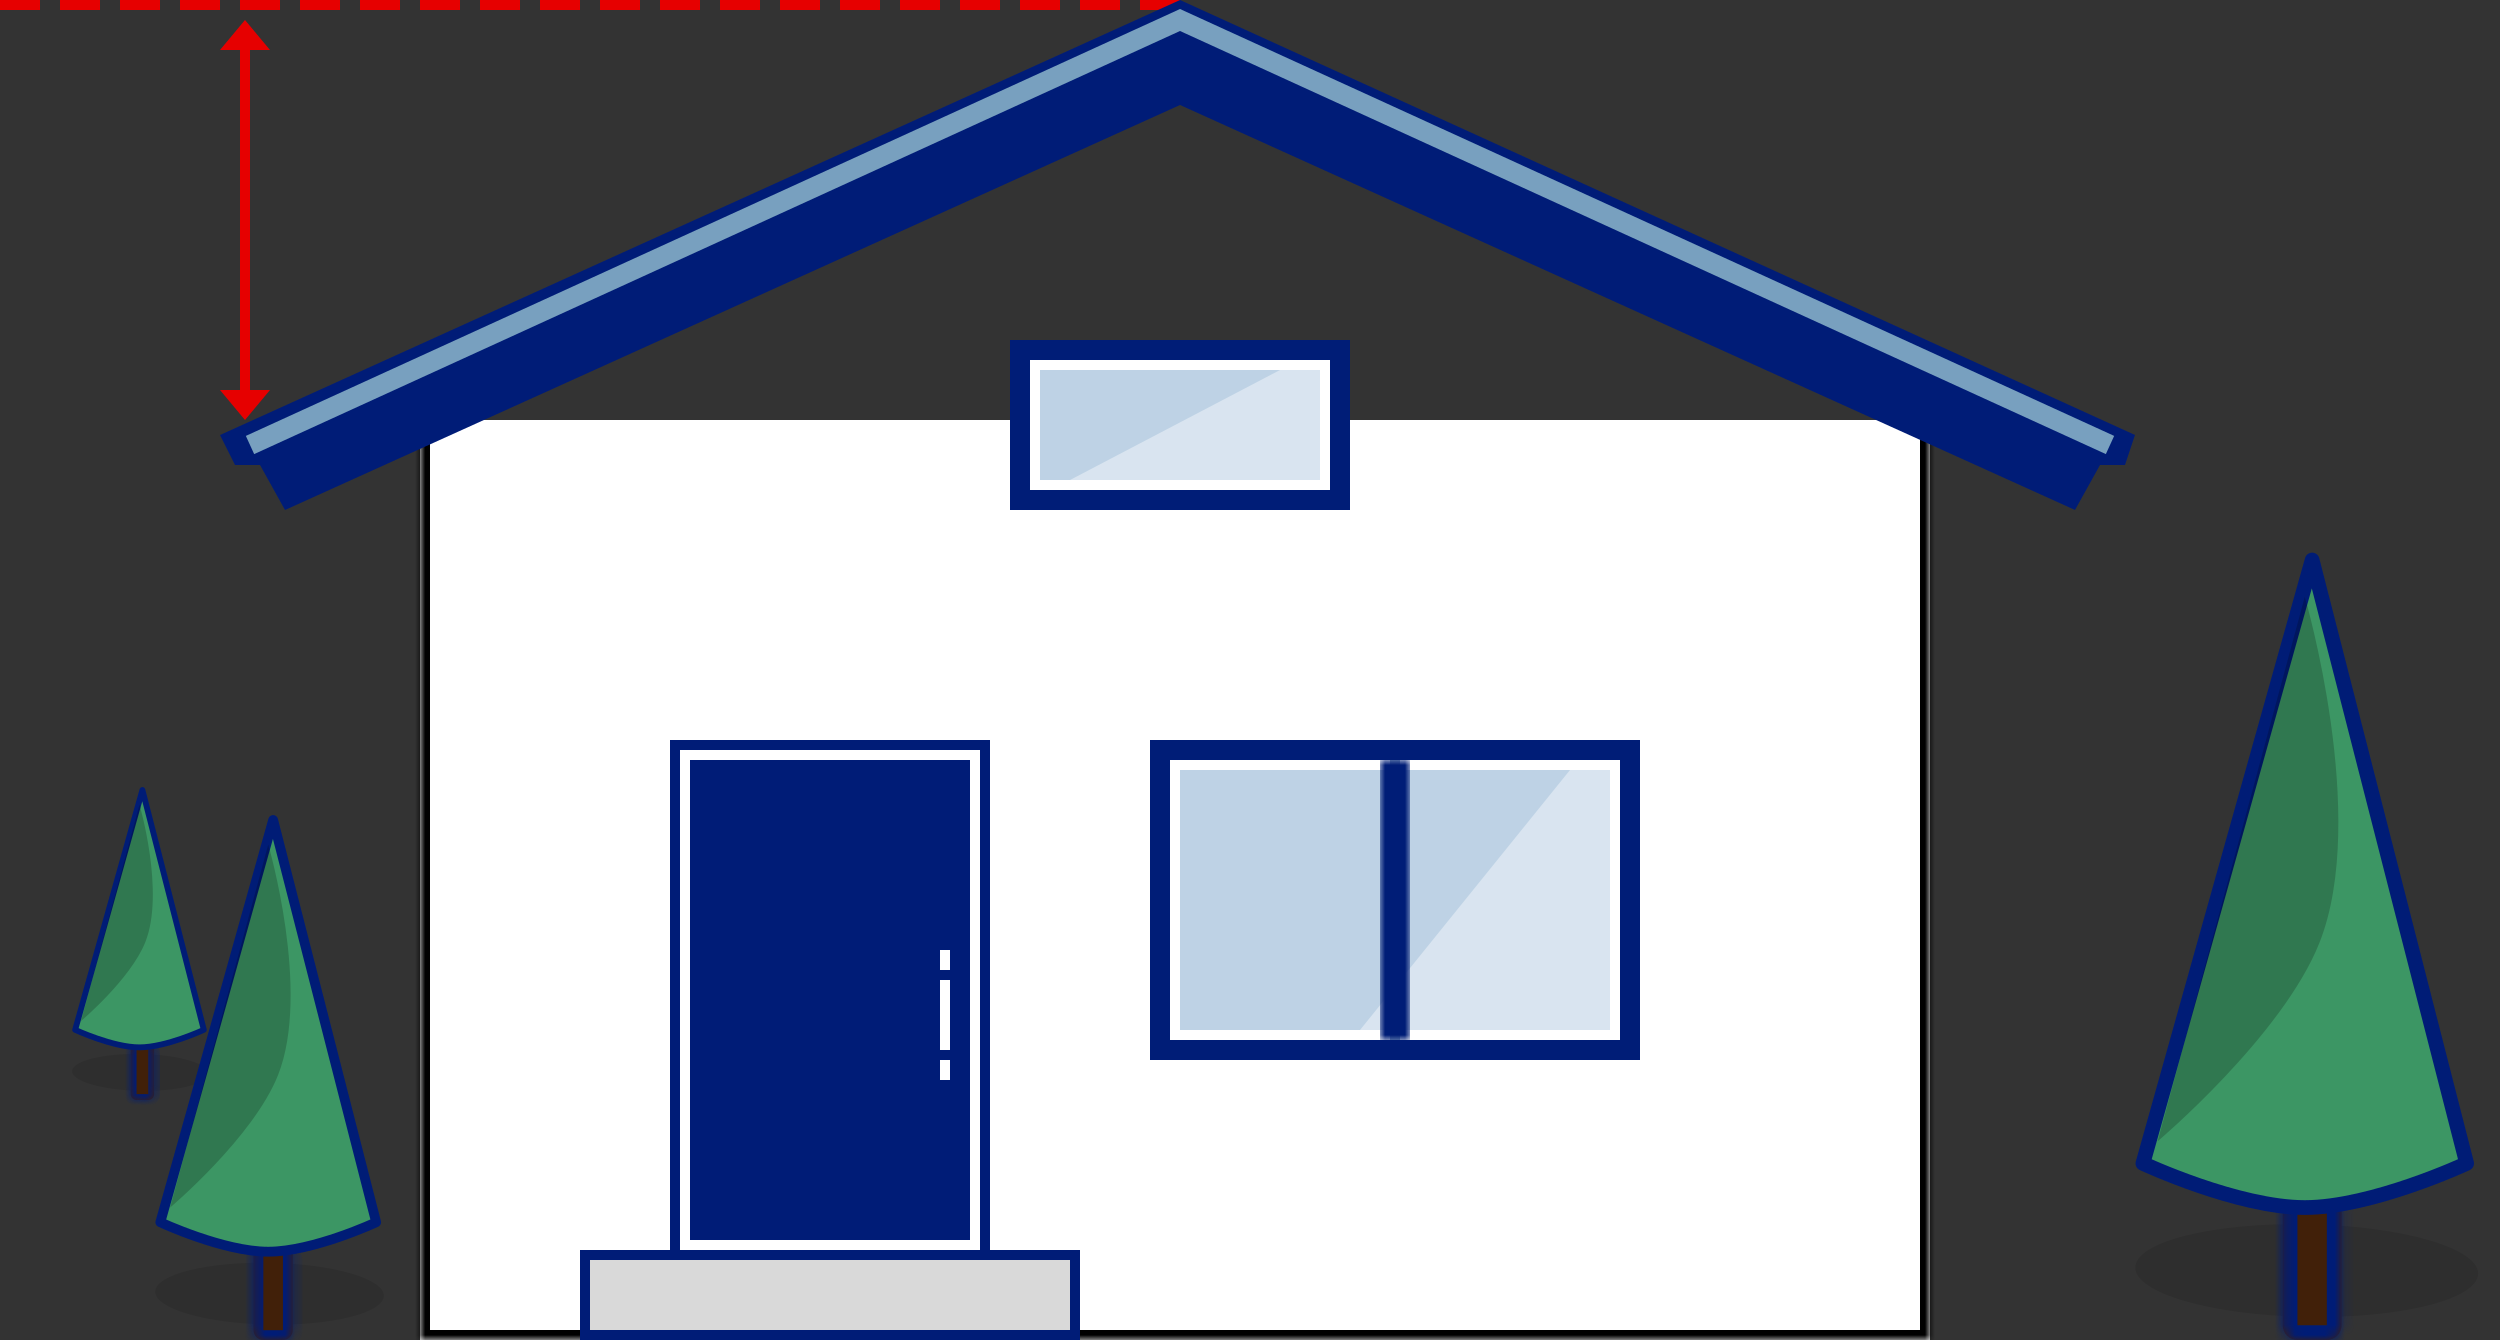 <svg width="250" height="134" viewBox="0 0 250 134" fill="none" xmlns="http://www.w3.org/2000/svg">
<rect x="0" y="0" width="250" height="134" fill="#333333" stroke="none"/>
<path fill-rule="evenodd" clip-rule="evenodd" d="M4 0H0V1H4V0ZM10 0H6V1H10V0ZM12 0H16V1H12V0ZM22 0H18V1H22V0ZM24 0H28V1H24V0ZM34 0H30V1H34V0ZM36 0H40V1H36V0ZM46 0H42V1H46V0ZM48 0H52V1H48V0ZM58 0H54V1H58V0ZM60 0H64V1H60V0ZM70 0H66V1H70V0ZM72 0H76V1H72V0ZM82 0H78V1H82V0ZM84 0H88V1H84V0ZM94 0H90V1H94V0ZM96 0H100V1H96V0ZM106 0H102V1H106V0ZM108 0H112V1H108V0ZM118 0H114V1H118V0Z" fill="#E60000"/>
<path d="M27 5H23.5H22L24.5 2L27 5Z" fill="#E60000"/>
<path d="M27 39H23.5H22L24.5 42L27 39Z" fill="#E60000"/>
<rect x="24" y="5" width="1" height="34" fill="#E60000"/>
<mask id="path-5-inside-1_39_7943" fill="white">
<path d="M42 42H193V134H42V42Z"/>
</mask>
<path d="M42 42H193V134H42V42Z" fill="white"/>
<path d="M193 134V135H194V134H193ZM42 134H41V135H42V134ZM192 42V134H194V42H192ZM193 133H42V135H193V133ZM43 134V42H41V134H43Z" fill="black" mask="url(#path-5-inside-1_39_7943)"/>
<path d="M118 0L22 43.5L23.5 46.5H26L28.5 51L118 10.5L207.5 51L210 46.5H212.5L213.5 43.5L118 0Z" fill="#001C77"/>
<path d="M25 44.5L118 2L211 44.5" stroke="#78A0BF" stroke-width="2"/>
<rect x="67" y="74" width="32" height="52" fill="#001C77"/>
<rect x="68.5" y="75.5" width="29" height="49" fill="#001C77" stroke="white"/>
<rect x="94" y="98" width="1" height="7" fill="white"/>
<rect x="94" y="98" width="1" height="7" fill="white"/>
<rect x="94" y="95" width="1" height="2" fill="white"/>
<rect x="94" y="95" width="1" height="2" fill="white"/>
<rect x="94" y="106" width="1" height="2" fill="white"/>
<rect x="94" y="106" width="1" height="2" fill="white"/>
<path d="M58.5 133.5V125.5H107.5V133.5H58.5Z" fill="#D9D9D9" stroke="#001C77"/>
<path d="M247.719 127.839C246.727 130.368 238.29 132.067 228.875 131.635C219.46 131.203 212.632 128.802 213.624 126.274C214.616 123.745 223.052 122.045 232.467 122.478C241.882 122.91 248.711 125.31 247.719 127.839Z" fill="black" fill-opacity="0.1"/>
<mask id="path-16-inside-2_39_7943" fill="white">
<path d="M228.27 120.755C228.27 119.942 228.929 119.283 229.742 119.283H232.685C233.498 119.283 234.157 119.942 234.157 120.755V132.528C234.157 133.341 233.498 134 232.685 134H229.742C228.929 134 228.27 133.341 228.27 132.528V120.755Z"/>
</mask>
<path d="M228.27 120.755C228.27 119.942 228.929 119.283 229.742 119.283H232.685C233.498 119.283 234.157 119.942 234.157 120.755V132.528C234.157 133.341 233.498 134 232.685 134H229.742C228.929 134 228.27 133.341 228.27 132.528V120.755Z" fill="#412009"/>
<path d="M228.27 119.283H234.157H228.27ZM235.629 132.528C235.629 134.154 234.311 135.472 232.685 135.472H229.742C228.116 135.472 226.798 134.154 226.798 132.528H229.742H232.685H235.629ZM229.742 135.472C228.116 135.472 226.798 134.154 226.798 132.528V122.226C226.798 120.601 228.116 119.283 229.742 119.283C229.742 119.283 229.742 119.942 229.742 120.755V132.528V135.472ZM232.685 119.283C234.311 119.283 235.629 120.601 235.629 122.226V132.528C235.629 134.154 234.311 135.472 232.685 135.472V132.528V120.755C232.685 119.942 232.685 119.283 232.685 119.283Z" fill="#001C76" mask="url(#path-16-inside-2_39_7943)"/>
<path d="M214.289 116.34L231.213 56L246.666 116.34C246.666 116.34 237.205 120.755 230.478 120.755C223.751 120.755 214.289 116.34 214.289 116.34Z" fill="#3C9664" stroke="#001C76" stroke-width="1.472" stroke-linejoin="round"/>
<path d="M215.76 114.132L230.477 59.679C230.477 59.679 236.929 81.696 231.949 94.264C228.263 103.569 215.76 114.132 215.76 114.132Z" fill="black" fill-opacity="0.2"/>
<rect x="115" y="74" width="49" height="32" fill="#001D77"/>
<rect x="115" y="74" width="49" height="32" fill="#001D77"/>
<rect x="117.5" y="76.5" width="44" height="27" fill="#001D77"/>
<rect x="117.5" y="76.5" width="44" height="27" fill="#BED2E5"/>
<rect x="117.5" y="76.5" width="44" height="27" stroke="white"/>
<path d="M136 103L157 77H161V103H136Z" fill="white" fill-opacity="0.41"/>
<mask id="path-23-outside-3_39_7943" maskUnits="userSpaceOnUse" x="138" y="76" width="3" height="28" fill="black">
<rect fill="white" x="138" y="76" width="3" height="28"/>
<path d="M139 76H140V104H139V76Z"/>
</mask>
<path d="M139 76H140V104H139V76Z" fill="#94AEC7"/>
<path d="M139 76V104H141V76H139ZM140 104V76H138V104H140Z" fill="#001D77" mask="url(#path-23-outside-3_39_7943)"/>
<rect x="101" y="34" width="34" height="17" fill="#001D77"/>
<rect x="101" y="34" width="34" height="17" fill="#001D77"/>
<rect x="103.5" y="36.5" width="29" height="12" fill="#001D77"/>
<rect x="103.5" y="36.5" width="29" height="12" fill="#BED2E5"/>
<rect x="103.5" y="36.5" width="29" height="12" stroke="white"/>
<path d="M107 48L128 37H132V48H107Z" fill="white" fill-opacity="0.41"/>
<path d="M20.801 107.551C20.407 108.556 17.054 109.232 13.312 109.06C9.57 108.888 6.856 107.934 7.25 106.929C7.645 105.924 10.998 105.249 14.739 105.421C18.481 105.592 21.195 106.546 20.801 107.551Z" fill="black" fill-opacity="0.1"/>
<mask id="path-29-inside-4_39_7943" fill="white">
<path d="M13.071 104.736C13.071 104.413 13.333 104.151 13.656 104.151H14.826C15.149 104.151 15.411 104.413 15.411 104.736V109.415C15.411 109.738 15.149 110 14.826 110H13.656C13.333 110 13.071 109.738 13.071 109.415V104.736Z"/>
</mask>
<path d="M13.071 104.736C13.071 104.413 13.333 104.151 13.656 104.151H14.826C15.149 104.151 15.411 104.413 15.411 104.736V109.415C15.411 109.738 15.149 110 14.826 110H13.656C13.333 110 13.071 109.738 13.071 109.415V104.736Z" fill="#412009"/>
<path d="M13.071 104.151H15.411H13.071ZM15.996 109.415C15.996 110.061 15.472 110.585 14.826 110.585H13.656C13.01 110.585 12.486 110.061 12.486 109.415H13.656H14.826H15.996ZM13.656 110.585C13.01 110.585 12.486 110.061 12.486 109.415V105.321C12.486 104.675 13.01 104.151 13.656 104.151C13.656 104.151 13.656 104.413 13.656 104.736V109.415V110.585ZM14.826 104.151C15.472 104.151 15.996 104.675 15.996 105.321V109.415C15.996 110.061 15.472 110.585 14.826 110.585V109.415V104.736C14.826 104.413 14.826 104.151 14.826 104.151Z" fill="#001C76" mask="url(#path-29-inside-4_39_7943)"/>
<path d="M7.515 102.981L14.241 79L20.383 102.981C20.383 102.981 16.622 104.736 13.949 104.736C11.275 104.736 7.515 102.981 7.515 102.981Z" fill="#3C9664" stroke="#001C76" stroke-width="0.585" stroke-linejoin="round"/>
<path d="M8.1 102.104L13.949 80.462C13.949 80.462 16.512 89.213 14.534 94.207C13.068 97.906 8.1 102.104 8.1 102.104Z" fill="black" fill-opacity="0.2"/>
<path d="M38.318 129.892C37.656 131.578 32.032 132.711 25.755 132.423C19.478 132.135 14.926 130.535 15.587 128.849C16.249 127.163 21.873 126.03 28.15 126.318C34.426 126.607 38.979 128.207 38.318 129.892Z" fill="black" fill-opacity="0.1"/>
<mask id="path-34-inside-5_39_7943" fill="white">
<path d="M25.352 125.17C25.352 124.628 25.791 124.189 26.333 124.189H28.295C28.837 124.189 29.276 124.628 29.276 125.17V133.019C29.276 133.561 28.837 134 28.295 134H26.333C25.791 134 25.352 133.561 25.352 133.019V125.17Z"/>
</mask>
<path d="M25.352 125.17C25.352 124.628 25.791 124.189 26.333 124.189H28.295C28.837 124.189 29.276 124.628 29.276 125.17V133.019C29.276 133.561 28.837 134 28.295 134H26.333C25.791 134 25.352 133.561 25.352 133.019V125.17Z" fill="#412009"/>
<path d="M25.352 124.189H29.276H25.352ZM30.257 133.019C30.257 134.103 29.379 134.981 28.295 134.981H26.333C25.249 134.981 24.37 134.103 24.37 133.019H26.333H28.295H30.257ZM26.333 134.981C25.249 134.981 24.37 134.103 24.37 133.019V126.151C24.37 125.067 25.249 124.189 26.333 124.189C26.333 124.189 26.333 124.628 26.333 125.17V133.019V134.981ZM28.295 124.189C29.379 124.189 30.257 125.067 30.257 126.151V133.019C30.257 134.103 29.379 134.981 28.295 134.981V133.019V125.17C28.295 124.628 28.295 124.189 28.295 124.189Z" fill="#001C76" mask="url(#path-34-inside-5_39_7943)"/>
<path d="M16.031 122.226L27.314 82L37.616 122.226C37.616 122.226 31.308 125.17 26.823 125.17C22.339 125.17 16.031 122.226 16.031 122.226Z" fill="#3C9664" stroke="#001C76" stroke-width="0.981" stroke-linejoin="round"/>
<path d="M17.012 120.755L26.823 84.453C26.823 84.453 31.124 99.131 27.804 107.509C25.347 113.713 17.012 120.755 17.012 120.755Z" fill="black" fill-opacity="0.2"/>
</svg>
